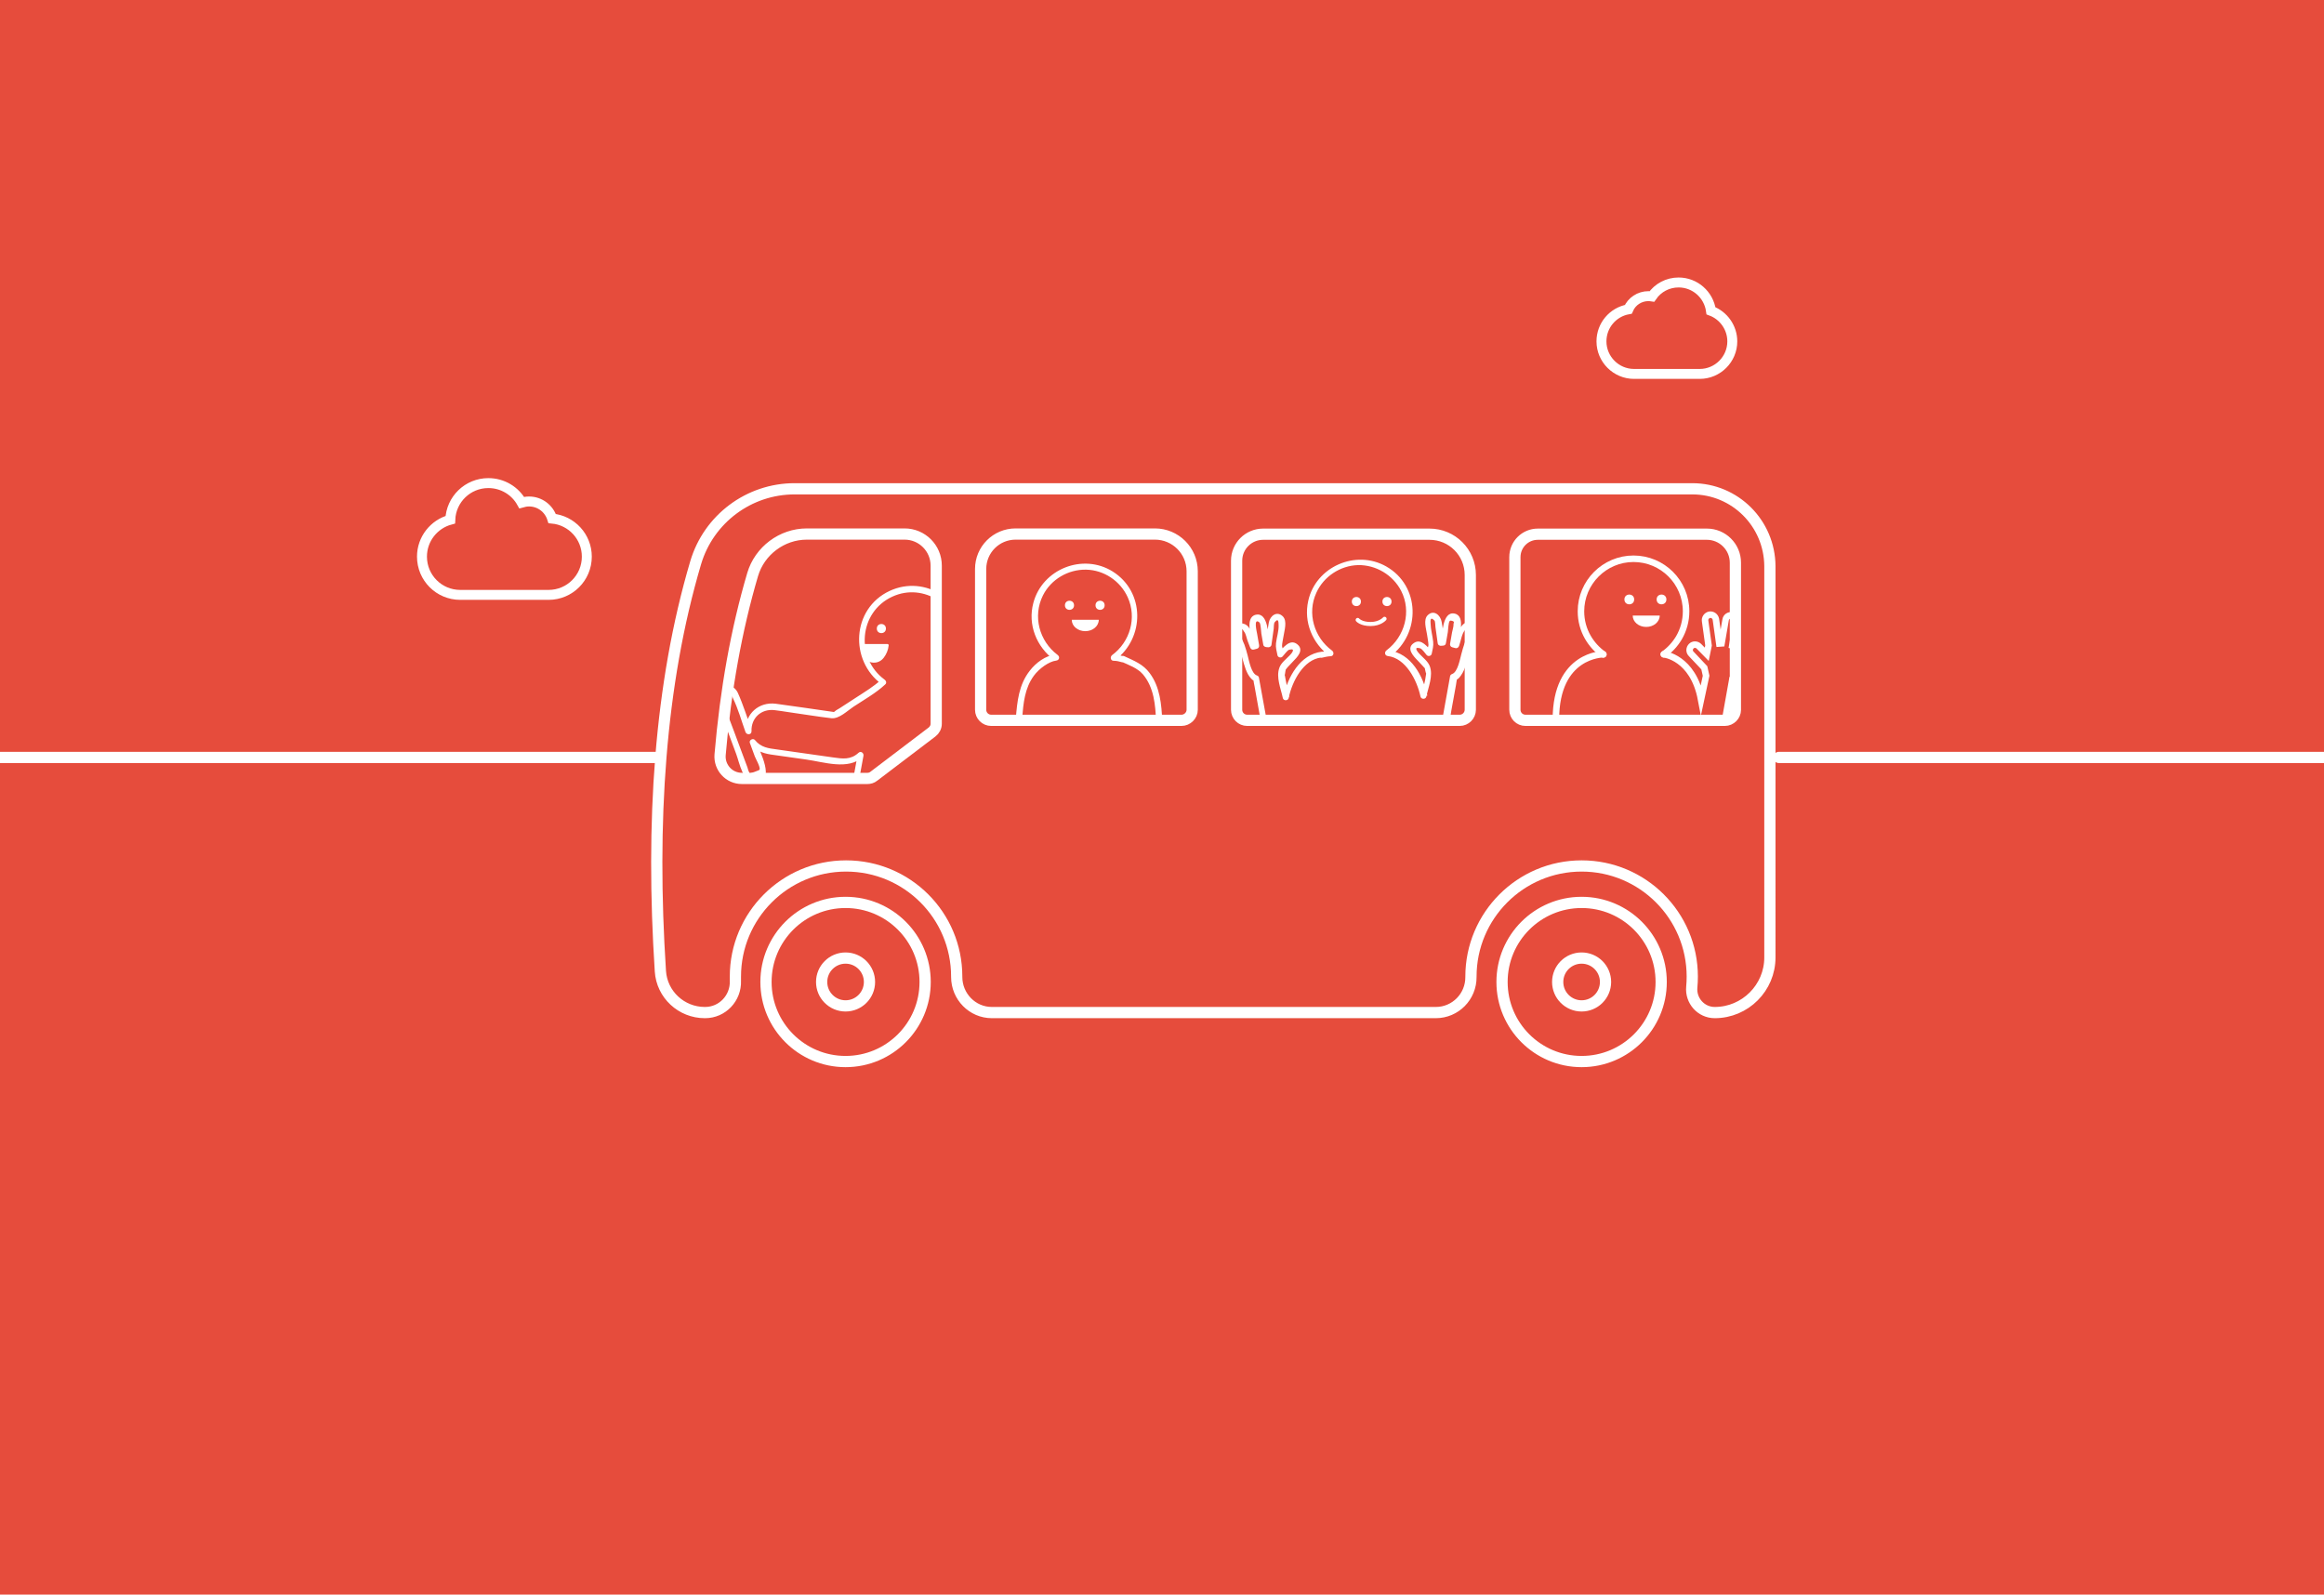 <?xml version="1.0" encoding="utf-8"?>
<!-- Generator: Adobe Illustrator 18.1.0, SVG Export Plug-In . SVG Version: 6.00 Build 0)  -->
<!DOCTYPE svg PUBLIC "-//W3C//DTD SVG 1.1//EN" "http://www.w3.org/Graphics/SVG/1.1/DTD/svg11.dtd">
<svg version="1.1" id="Layer_1" xmlns="http://www.w3.org/2000/svg" xmlns:xlink="http://www.w3.org/1999/xlink" x="0px" y="0px"
	 viewBox="0 0 1428.1 980" enable-background="new 0 0 1428.1 980" xml:space="preserve">
<rect x="-2.9" y="-5.8" fill="#E64C3C" width="1437" height="996.4"/>
<line fill="none" stroke="#FFFFFF" stroke-width="6.9" stroke-linecap="round" stroke-miterlimit="10" x1="-8" y1="465.5" x2="406" y2="465.5"/>
<line fill="none" stroke="#FFFFFF" stroke-width="6.9" stroke-linecap="round" stroke-miterlimit="10" x1="1093.1" y1="465.5" x2="1507.2" y2="465.5"/>
<path fill="#E64C3C" stroke="#FFFFFF" stroke-width="6.111" stroke-linecap="round" stroke-miterlimit="10" d="M1031.5,173.6
	c-6.6,0-12.7,3.2-16.4,8.6c-0.7-0.1-1.4-0.2-2.1-0.2c-5.5,0-10.3,3.2-12.4,8.1c-9.5,1.7-16.5,9.9-16.5,19.7c0,11,9,20,20,20h40.4
	c11,0,20-9,20-20c0-8.4-5.3-15.9-13.1-18.8C1050,181.1,1041.6,173.6,1031.5,173.6L1031.5,173.6z"/>
<path fill="none" stroke="#FFFFFF" stroke-width="2.639" stroke-linecap="round" stroke-miterlimit="10" d="M575.3,448l-40.1,30.4
	h-79.3c-7.9,0-14-6.7-13.4-14.5c3.4-40.1,10-76.9,20-110.8c4.3-14.6,18-24.9,33.3-24.9h66.6c7.1,0,12.8,5.7,12.8,12.8V448z"/>
<path fill="none" stroke="#FFFFFF" stroke-width="2.639" stroke-linecap="round" stroke-miterlimit="10" d="M903.5,442.7H759.9
	v-98.1c0-9,7.3-16.3,16.3-16.3h108.7c10.3,0,18.6,8.3,18.6,18.6V442.7z"/>
<path fill="none" stroke="#FFFFFF" stroke-width="2.639" stroke-linecap="round" stroke-miterlimit="10" d="M1066.4,442.7H930.9
	V342.3c0-7.8,6.3-14.1,14.1-14.1h110.5c6,0,11,4.9,11,11V442.7z"/>
<path fill="none" stroke="#FFFFFF" stroke-width="2.639" stroke-linecap="round" stroke-miterlimit="10" d="M575.3,341v107
	l-40.1,30.4h-79.3c-7.9,0-14-6.7-13.4-14.5c3.4-40.1,10-76.9,20-110.8c4.3-14.6,18-24.9,33.3-24.9h66.6
	C569.5,328.2,575.3,333.9,575.3,341z"/>
<g>
	<path fill="#E64C3C" d="M592.1,393.1c0-17.3-14.1-31.3-31.5-31.2c-17.3,0.1-31.3,14.2-31.2,31.5c0.1,10.6,5.4,20,13.5,25.6
		c-0.9,0.8-1.8,1.7-2.6,2.6l-27.4,17.9l-37.1-5.2c-7.6-1.1-14.6,4.2-15.6,11.8c-0.1,1.1-0.2,2.1-0.1,3.1l-8.5-22.9c-1-2.7-4-4-6.6-3
		c-2.7,1-4,4-3,6.6l17.2,46.1c1,2.7,4,4,6.6,3c2.7-1,4-4,3-6.6l-6.1-16.3c2.1,2.9,5.4,5,9.2,5.6l45,6.4c4.5,0.6,8.9-1,11.8-4.1
		l-3.8,20.7l41.6,26.5c0.1-0.5,0.3-1.1,0.4-1.7l13.7-68.4c1.3-8.5-1.2-15.3-5.6-20C585.2,416.1,592.2,405.4,592.1,393.1z"/>
	<g>
		<path fill="#FFFFFF" d="M594,393.1c-0.6-23.8-25.4-40.2-47.4-29.9c-23.2,10.9-24.8,42.7-4.7,57.4c-0.1-1-0.3-2-0.4-2.9
			c-4.8,4.4-10.4,7.7-15.9,11.3c-3.2,2.1-6.5,4.2-9.7,6.3c-0.9,0.6-2.1,1.1-2.9,1.9c-1.2,1-1.2,0.3,0.2,0.5
			c-12.2-1.7-24.3-3.6-36.5-5.2c-10.3-1.3-18.8,6.1-18.5,16.6c1.2-0.2,2.5-0.3,3.7-0.5c-2.8-7.6-5.2-15.5-8.5-22.8
			c-2.3-5.1-9.3-6.7-12.6-1.4c-1.9,3.1-0.7,5.9,0.4,8.9c3.7,10,7.5,20,11.2,30.1c2,5.3,4.2,18.3,12,17.8c12.8-0.8,2.2-19.9,0.1-25.6
			c-1,0.6-2.1,1.2-3.1,1.8c3.8,4.7,8.7,5.9,14.3,6.6c6.6,0.9,13.2,1.9,19.8,2.8c10.7,1.5,25.8,6.7,34.7-1.6c-1-0.6-2.1-1.2-3.1-1.8
			c-1.3,6.9-2.5,13.8-3.8,20.7c-0.2,0.9,0.1,1.6,0.9,2.1c13.9,8.8,27.7,17.7,41.6,26.5c1,0.6,2.5,0,2.8-1.1c3.4-14.7,6-29.7,9-44.5
			c3-15,10.5-34.3-1-47.3c-0.1,1-0.3,2-0.4,2.9C587.1,416.9,593.7,405.8,594,393.1c0-2.4-3.7-2.4-3.8,0
			c-0.2,11.4-6.2,21.1-16.2,26.5c-1.1,0.6-1.1,2.1-0.4,2.9c6.2,7,5.7,15.1,4.1,23.5c-1.6,8-3.2,16-4.8,24
			c-2.7,13.6-5.1,27.2-8.2,40.7c0.9-0.4,1.8-0.7,2.8-1.1c-13.9-8.8-27.7-17.7-41.6-26.5c0.3,0.7,0.6,1.4,0.9,2.1
			c1.3-6.9,2.5-13.8,3.8-20.7c0.3-1.8-1.7-3.2-3.1-1.8c-4.8,4.4-9.8,3.6-15.5,2.8c-5.9-0.8-11.7-1.7-17.6-2.5
			c-5.6-0.8-11.3-1.6-16.9-2.4c-5.3-0.7-9.9-1.2-13.6-5.8c-1.2-1.4-3.8,0.1-3.1,1.8c1,2.7,2,5.4,3,8.2c0.6,1.6,3.5,6.5,3,8.2
			c-0.1,0.4-6,2.4-6.1,2.4c-0.2-0.1-0.2-0.6-0.3-0.8c-0.6-0.8-0.8-2.2-1.1-3c-1.2-3.3-2.5-6.6-3.7-9.9c-2.9-7.8-5.8-15.7-8.8-23.5
			c-0.8-2.2-2.5-5.1-2.8-7.5c0-0.3-0.5-0.9-0.4-1.1c0.1-0.5,6-2.4,6.1-2.3c0.3,0.2,0.4,1.2,0.6,1.6c3.3,6.6,5.3,14.1,7.8,21
			c0.7,1.9,3.8,1.8,3.7-0.5c-0.3-8.1,5.9-13.8,13.9-13c3,0.3,6.1,0.9,9.1,1.3c8.7,1.2,17.4,2.7,26.1,3.7c4.8,0.5,9.8-4.6,13.6-7.1
			c6.7-4.4,13.7-8.3,19.5-13.7c1-0.9,0.5-2.3-0.4-2.9c-18-13.2-15.9-41.5,4.7-51c19.5-9,41.2,5.8,41.8,26.7
			C590.3,395.5,594,395.5,594,393.1z"/>
	</g>
</g>
<circle fill="#FFFFFF" cx="541.6" cy="386.3" r="2.8"/>
<path fill="#FFFFFF" d="M546.1,396.6c-0.3,2.9-1.4,5.5-3.1,7.7c-4.5,5.8-13.8,2.5-13.8-4.8v-2.2c0-0.8,0.7-1.5,1.5-1.5h14.7
	C545.8,395.8,546.1,396.2,546.1,396.6z"/>
<rect x="577.4" y="324.7" fill="#E64C3C" width="17.7" height="131.7"/>
<path fill="none" d="M562.4,328.2h-66.6c-15.3,0-29,10.2-33.3,24.9c-10,33.9-16.7,70.7-20,110.8c-0.7,7.8,5.5,14.5,13.4,14.5h79.3
	l40.1-30.4V341C575.3,333.9,569.5,328.2,562.4,328.2z"/>
<g>
	<path fill="#E64C3C" d="M798.4,468l69.4-0.3v-19.3c0,0,0.1,8,8.6,9.3c10.3,1.5,11.7-10.6,11.7-10.6l5.5-30.8
		c4.4-0.9,7.8-17.2,7.8-17.2l4-10.6c0.6-1.6-0.2-3.5-1.9-4.1c-1.6-0.6-3.5,0.2-4.1,1.9l-4,10.6l-1.9-0.5l2.4-13.8
		c0.3-1.7-0.8-3.4-2.6-3.7c-1.7-0.3-3.4,0.8-3.7,2.6l-2.4,13.8l-1.4,0.1l-2-14.3c-0.3-1.7-2-2.9-3.7-2.6c-1.7,0.3-2.9,2-2.6,3.7
		l2,14.3l-1.1,5.1l-4.6-4.7c-1.2-1.3-3.2-1.3-4.5-0.1c-1.3,1.2-1.3,3.2-0.1,4.5l7.7,8.1l1,4.7l-2.9,13.8
		c-4.7-24.5-21.8-26.3-21.8-26.3c3.6-2.5,6.6-5.8,8.8-9.6c2.7-4.6,4.2-9.9,4.2-15.5c0-17-13.8-30.8-30.8-30.8s-30.8,13.8-30.8,30.8
		c0,5.5,1.4,10.7,4,15.2c2.3,4,5.4,7.4,9.1,10c0,0-2.4,0-5.7,0.9l0-0.2c0,0-17.1,1.8-21.8,26.3l-2.9-13.8l1-4.7l7.7-8.1
		c1.2-1.3,1.2-3.3-0.1-4.5c-1.3-1.2-3.3-1.2-4.5,0.1l-4.6,4.7l-1.1-5.1l2-14.3c0.3-1.7-0.8-3.4-2.6-3.7c-1.7-0.3-3.4,0.8-3.7,2.6
		l-2,14.3l-1.4-0.1l-2.4-13.8c-0.3-1.7-1.9-2.9-3.7-2.6c-1.7,0.3-2.9,1.9-2.6,3.7l2.4,13.8l-1.9,0.5l-4-10.6
		c-0.6-1.6-2.4-2.5-4.1-1.9c-1.6,0.6-2.5,2.4-1.9,4.1l4,10.6c0,0,3.4,16.3,7.8,17.2l5.5,30.8c0,0,1.4,12.1,11.7,10.6
		c0.3,0,0.6-0.1,0.8-0.2v9.7l7.8,0"/>
	<g>
		<path fill="#FFFFFF" d="M798.4,469.9c23.1-0.1,46.3-0.2,69.4-0.3c1,0,1.9-0.9,1.9-1.9c0-6.4,0-12.8,0-19.3c-1.2,0-2.5,0-3.8,0
			c0.3,9.8,13.1,15.2,20,7.9c4.9-5.2,4.7-12.6,5.9-19.3c1-5.3,1.9-10.6,2.9-16c0.2-1.3,0.4-2.8,0.7-4.1c-0.1,0.5-1.4,1.4,0.2,0.5
			c0.9-0.5,1.5-1.4,2.1-2.2c3-4.2,4-9.7,5.3-14.6c1-3.6,2.6-6.9,3.8-10.4c0.7-2.2,1.1-4.3-0.7-6.2c-1.9-2-5.1-2.1-7.1-0.2
			c-2.9,2.8-3.9,9-5.3,12.6c0.8-0.4,1.5-0.9,2.3-1.3c-0.6-0.2-1.2-0.3-1.9-0.5c0.4,0.8,0.9,1.5,1.3,2.3c0.8-4.6,5.8-18.2-1.5-19.8
			c-7.7-1.7-7.6,13.2-8.4,17.7c0.6-0.5,1.2-0.9,1.8-1.4c-0.5,0-0.9,0.1-1.4,0.1c0.6,0.5,1.2,0.9,1.8,1.4c-0.6-4.2-1-8.5-1.8-12.7
			c-0.7-4.1-4.8-7.8-8.6-4.1c-2.8,2.8-0.9,8.4-0.4,11.8c0.3,2.2,0.8,4.4,0.9,6.6c0,0.8,0,0.2,0-0.2c0,0.5-0.2,1-0.3,1.4
			c-0.3,1.1-0.5,2.3-0.7,3.5c1-0.3,2.1-0.6,3.1-0.8c-2.7-2.7-6.4-8.1-10.8-5.4c-5.4,3.3-0.6,8.2,2.2,11.1c1,1,2,2.1,2.9,3.1
			c0.3,0.3,1.7,2,1.4,1.3c-0.2-0.3,0.3,2.1,0.5,2.7c0.6,2,0.3,0.1,0.2,1.2c-0.5,4.4-1.9,8.8-2.8,13.1c1.2,0,2.4,0,3.6,0
			c-2.5-11.9-10-26.1-23.6-27.7c0.3,1.2,0.6,2.3,0.9,3.5c18.8-14,18.4-43.3-2.6-55.2c-18.7-10.6-43.3,0.2-47.9,21.2
			c-2.9,13.1,2.6,26.1,13.2,34c0.3-1.2,0.6-2.3,0.9-3.5c-2.1,0-4.2,0.5-6.2,1c0.8,0.8,1.5,1.5,2.3,2.3c0-0.1,0-0.1,0-0.2
			c0.2-1.1-0.5-2.5-1.8-2.4c-13.5,1.6-21.1,15.8-23.6,27.7c1.2,0,2.4,0,3.6,0c-0.9-4.3-2-8.5-2.7-12.8c-0.3-1.7-0.3,0.7,0-1.1
			c0.2-1.1,0.3-2.4,0.7-3.4c-0.5,1.2,0.4-0.3,0.9-0.8c1.1-1.1,2.1-2.2,3.2-3.4c2.7-2.8,7.3-7.2,2.7-10.8c-4.5-3.5-8.5,2.2-11.4,5.1
			c1,0.3,2.1,0.6,3.1,0.8c-0.2-1-0.4-2-0.6-3c-0.3-1.1-0.4-2.2-0.4-1.4c0-2.1,0.6-4.3,0.9-6.3c0.5-3.5,2.5-9.4-0.4-12.3
			c-3.7-3.6-7.8-0.3-8.6,3.7c-0.8,4.3-1.2,8.7-1.8,13.1c0.6-0.5,1.2-0.9,1.8-1.4c-0.5,0-0.9-0.1-1.4-0.1c0.6,0.5,1.2,0.9,1.8,1.4
			c-0.8-4.5-0.6-19.4-8.4-17.7c-7.3,1.6-2.3,15.2-1.5,19.8c0.4-0.8,0.9-1.5,1.3-2.3c-0.6,0.2-1.2,0.3-1.9,0.5
			c0.8,0.4,1.5,0.9,2.3,1.3c-1.3-3.5-2.3-7.1-3.9-10.5c-1.7-3.6-6.4-5-9-1.2c-2.2,3.3,0.7,7.9,1.9,11c1.1,2.8,1.8,5.5,2.6,8.4
			c1.1,4,2.4,9.3,5.4,12.3c0.5,0.5,1,1,1.6,1.3c1.1,0.5-0.3-1.4-0.3-0.6c0.1,1.3,0.5,2.6,0.7,3.9c1.5,8.6,3.1,17.1,4.6,25.7
			c0.2,1.1,0,0.3,0.3,1.7c0.4,1.9,1.1,3.7,2,5.4c2.7,4.7,7.4,6.4,12.6,5.4c-0.8-0.6-1.6-1.2-2.4-1.8c0,3.2,0,6.4,0,9.7
			c0,1,0.9,1.9,1.9,1.9c2.6,0,5.2,0,7.8,0c2.4,0,2.4-3.8,0-3.8c-2.6,0-5.2,0-7.8,0c0.6,0.6,1.2,1.2,1.9,1.9c0-3.2,0-6.4,0-9.7
			c0-1.3-1.2-2-2.4-1.8c-9.6,1.8-10.2-9.3-11.4-15.7c-1.5-8.1-2.9-16.1-4.4-24.2c-0.1-0.7-0.7-1.1-1.3-1.3
			c-3.4-1.2-4.8-9.2-5.6-12.2c-0.6-2.3-1.2-4.5-2-6.7c-0.7-1.8-2-4.1-2.3-6.1c0-0.2-0.6-1.1-0.5-1.4c1.1-4,2.1-1,2.6-0.5
			c1.1,1.2,1.6,4.3,2.2,5.8c0.5,1.3,1,2.6,1.5,3.9c0.4,1,1.2,1.6,2.3,1.3c0.6-0.2,1.2-0.3,1.9-0.5c1.1-0.3,1.5-1.3,1.3-2.3
			c-0.4-2.3-0.8-4.6-1.2-6.9c-0.1-0.8-2.5-10.2,1.4-7c0.9,0.7,1,5.9,1.2,6.9c0.4,2.3,0.8,4.6,1.2,6.9c0.1,0.8,1,1.3,1.8,1.4
			c0.5,0,0.9,0.1,1.4,0.1c0.7,0,1.7-0.6,1.8-1.4c0.5-3.3,0.9-6.7,1.4-10c0.1-0.9,0-3.3,0.6-4c2.6-3.2,2.3,0.7,2.4,1.7
			c0.2,3.6-1.2,7.6-1.6,11.2c-0.3,2.6,0.4,4.8,0.9,7.4c0.3,1.4,2.2,1.8,3.1,0.8c1-1,2.9-3.8,4.1-4.2c4.7-1.2,1,2.8,0.2,3.6
			c-2.1,2.2-5.1,4.4-6.2,7.4c-2.2,5.9,0.9,12.9,2.1,18.7c0.4,1.8,3.2,1.8,3.6,0c2.1-10.4,9.2-23.7,20-24.9c-0.6-0.8-1.2-1.6-1.8-2.4
			c0,0.1,0,0.1,0,0.2c-0.3,1.4,0.9,2.7,2.3,2.3c1.7-0.4,3.4-0.8,5.2-0.9c2,0,2.4-2.4,0.9-3.5c-11-8.1-15.4-22.9-9.6-35.5
			c4.5-10,14.7-16.7,25.6-17c11-0.2,21.4,6,26.5,15.8c6.5,12.7,2.3,28.1-9,36.6c-1.5,1.2-1,3.3,0.9,3.5c10.8,1.3,17.8,14.6,20,24.9
			c0.4,1.8,3.2,1.8,3.6,0c1.2-5.8,4.3-12.8,2.1-18.7c-1.1-2.9-4-5.1-6.2-7.4c-0.8-0.9-4.4-4.8,0.2-3.6c1.3,0.3,3.2,3.2,4.1,4.2
			c0.9,1,2.8,0.6,3.1-0.8c0.5-2.5,1.2-4.8,0.9-7.4c-0.4-3.7-1.5-7.5-1.6-11.2c0-0.9-0.6-4.9,2.4-1.8c0.5,0.6,0.5,3.3,0.6,4.1
			c0.5,3.3,0.9,6.7,1.4,10c0.1,0.8,1.1,1.4,1.8,1.4c0.5,0,0.9-0.1,1.4-0.1c0.8,0,1.7-0.5,1.8-1.4c0.4-2.3,0.8-4.6,1.2-6.9
			c0.2-1.2,0.3-6.1,1.2-6.9c0.6-0.5,2.4,0.2,2.5,0.6c0.1,0.3-0.2,0.9-0.2,1.3c0.1,1.6-0.6,3.5-0.9,5.1c-0.4,2.3-0.8,4.6-1.2,6.9
			c-0.2,1,0.2,2,1.3,2.3c0.6,0.2,1.2,0.3,1.9,0.5c1,0.3,1.9-0.3,2.3-1.3c1-2.7,1.7-7.7,3.6-9.7c0.5-0.6,1.5-3.5,2.6,0.5
			c0.1,0.3-0.5,1.1-0.5,1.4c-0.2,1.9-1.6,4.3-2.3,6.1c-0.8,2.3-1.4,4.4-2,6.7c-0.8,2.9-2.2,11-5.6,12.2c-0.6,0.2-1.2,0.7-1.3,1.3
			c-1.7,9.5-3.4,18.9-5.1,28.4c-0.5,2.9-0.5,4.9-2.2,7.8c-3.8,6.5-14.6,4.1-14.8-3.6c-0.1-2.4-3.8-2.4-3.8,0c0,6.4,0,12.8,0,19.3
			c0.6-0.6,1.2-1.2,1.9-1.9c-23.1,0.1-46.3,0.2-69.4,0.3C796,466.1,796,469.9,798.4,469.9L798.4,469.9z"/>
	</g>
</g>
<circle fill="#FFFFFF" cx="852.3" cy="369.7" r="2.8"/>
<circle fill="#FFFFFF" cx="833.5" cy="369.7" r="2.8"/>
<path fill="none" stroke="#FFFFFF" stroke-width="2.51" stroke-linecap="round" stroke-miterlimit="10" d="M850.8,380.3
	c0,0-2.7,3.2-8.6,3.2c-5.8,0-7.9-2.5-7.9-2.5"/>
<g>
	<path fill="#E64C3C" d="M626.2,441.5l1-11.1C631.9,405.9,649,404,649,404c-3.6-2.5-6.6-5.8-8.8-9.6c-2.7-4.6-4.2-9.9-4.2-15.5
		c0-17,13.8-30.8,30.8-30.8c17,0,30.8,13.8,30.8,30.8c0,5.5-1.4,10.7-4,15.2c-2.3,4-5.4,7.4-9.1,10c0,0,2.4,0,5.7,0.9
		c0,0,0-0.2,0-0.2c0,0,10.1,4.7,10.9,5.4c9.5,8.2,11,21,11.4,32.9"/>
	<g>
		<path fill="#FFFFFF" d="M628.1,441.5c0.8-9.3,1.5-18.4,7.2-26.2c3.2-4.4,9.3-8.8,13.7-9.3c1.9-0.2,2.5-2.3,0.9-3.5
			c-11.3-8.5-15.4-23.8-9-36.6c5-9.9,15.5-16,26.5-15.8c11,0.2,21.1,7,25.6,17c5.7,12.6,1.4,27.4-9.6,35.5c-1.4,1.1-1,3.5,0.9,3.5
			c1.8,0,3.5,0.4,5.2,0.9c1.4,0.4,2.6-0.9,2.3-2.3c0-0.1,0-0.1,0-0.2c-0.9,0.7-1.8,1.4-2.8,2.1c4.6,2.1,9.9,3.9,13.3,7.8
			c6.8,8,7.7,18.8,8.1,28.8c0.1,2.4,3.8,2.4,3.8,0c-0.4-10.2-1.4-21.1-7.7-29.5c-4-5.5-9.6-7.6-15.6-10.4c-1.5-0.7-3.1,0.4-2.8,2.1
			c0,0.1,0,0.1,0,0.2c0.8-0.8,1.5-1.5,2.3-2.3c-2-0.5-4.1-1-6.2-1c0.3,1.2,0.6,2.3,0.9,3.5c18.5-13.7,18.6-42.1-1.4-54.6
			c-18.3-11.4-43.2-1.5-48.7,19.3c-3.6,13.4,1.9,27,12.9,35.2c0.3-1.2,0.6-2.3,0.9-3.5c-6.4,0.7-12.2,5.1-16,10
			c-6.8,8.7-7.7,18.9-8.6,29.4C624.1,443.9,627.8,443.9,628.1,441.5L628.1,441.5z"/>
	</g>
</g>
<circle fill="#FFFFFF" cx="657.2" cy="372" r="2.8"/>
<circle fill="#FFFFFF" cx="676" cy="372" r="2.8"/>
<path fill="#FFFFFF" d="M675.2,380.9c0,3.9-3.7,7-8.3,7s-8.3-3.1-8.3-7H675.2z"/>
<path fill="#FFFFFF" d="M1019.9,378.3c0,3.9-3.7,7-8.3,7s-8.3-3.1-8.3-7H1019.9z"/>
<path fill="none" stroke="#FFFFFF" stroke-width="4" stroke-linecap="round" stroke-miterlimit="10" d="M1022.4,402.1
	c3.8-2.7,6.9-6.1,9.3-10.1c2.8-4.8,4.4-10.4,4.4-16.3c0-17.9-14.5-32.3-32.3-32.3s-32.3,14.5-32.3,32.3c0,5.8,1.5,11.2,4.2,15.9
	c2.4,4.2,5.7,7.8,9.6,10.6"/>
<circle fill="#FFFFFF" cx="1021" cy="368.4" r="3"/>
<circle fill="#FFFFFF" cx="1001.2" cy="368.4" r="3"/>
<path fill="none" stroke="#FFFFFF" stroke-width="4" stroke-linecap="round" stroke-miterlimit="10" d="M985.2,402.1
	c0,0-29.1-0.1-29.1,40.1v29.6"/>
<g>
	<path fill="none" stroke="#FFFFFF" stroke-width="4" stroke-linecap="round" stroke-miterlimit="10" d="M1022.4,402.1
		c0,0,18,1.9,22.9,27.7l3.1-14.5l-1.1-4.9l-8.1-8.6c-1.3-1.3-1.2-3.4,0.1-4.7c1.3-1.3,3.4-1.2,4.7,0.1l4.8,4.9l1.1-5.4l-2.1-15
		c-0.3-1.8,0.9-3.5,2.7-3.9c1.8-0.3,3.5,0.9,3.9,2.7l2.1,15l1.4-0.1l2.5-14.5c0.3-1.8,2-3,3.9-2.7c1.8,0.3,3,2,2.7,3.9l-2.5,14.6
		l2,0.5l4.2-11.1c0.6-1.7,2.6-2.6,4.3-1.9c1.7,0.6,2.6,2.6,1.9,4.3l-4.2,11.1c0,0-3.6,17.1-8.2,18.1l-5.8,32.4
		c0,0-1.5,12.8-12.3,11.1c-9-1.3-9-9.7-9-9.7v20.2"/>
</g>
<path fill="none" stroke="#010101" stroke-width="1.994" stroke-linecap="round" stroke-miterlimit="10" d="M1045.2,427.9"/>
<path fill="#E64C3C" stroke="#FFFFFF" stroke-width="6.9" stroke-linecap="round" stroke-miterlimit="10" d="M1039.9,300.4H488.3
	c-28.1,0-52.8,18.5-60.8,45.4c-22.2,75-27.6,159.9-21.7,251c0.9,14.4,12.9,25.5,27.3,25.5h0.2c10.6,0,19-8.9,18.6-19.5
	c0-0.9,0-1.7,0-2.6c0-37.5,30.4-68,68-68s68,30.4,68,68c0,0.1,0,0.2,0,0.2c0,12,9.6,21.9,21.6,21.9h272.8c12,0,21.7-9.8,21.6-21.9
	c0-0.1,0-0.2,0-0.2c0-37.5,30.4-68,68-68c37.5,0,68,30.4,68,68c0,2.2-0.1,4.3-0.3,6.4c-0.8,8.4,5.7,15.7,14.1,15.7h0
	c18.7,0,33.9-15.2,33.9-33.9V347.9C1087.4,321.6,1066.2,300.4,1039.9,300.4z M572.7,449.9l-35.8,27.2c-1.1,0.9-2.5,1.3-3.9,1.3
	h-77.1c-7.9,0-14-6.7-13.4-14.5c3.4-40.1,10-76.9,20-110.8c4.3-14.6,18-24.9,33.3-24.9h60.1c10.7,0,19.4,8.7,19.4,19.4v97.2
	C575.3,446.8,574.3,448.7,572.7,449.9z M726,442.7H609.1c-3.6,0-6.5-2.9-6.5-6.5v-86.5c0-11.9,9.6-21.5,21.5-21.5h85.6
	c12.6,0,22.9,10.2,22.9,22.9v85.1C732.6,439.7,729.6,442.7,726,442.7z M897,442.7H766.4c-3.6,0-6.5-2.9-6.5-6.5v-91.6
	c0-9,7.3-16.3,16.3-16.3h102.2c13.9,0,25.1,11.2,25.1,25.1v82.8C903.5,439.7,900.6,442.7,897,442.7z M1059.9,442.7H937.4
	c-3.6,0-6.5-2.9-6.5-6.5v-93.8c0-7.8,6.3-14.1,14.1-14.1h103.9c9.6,0,17.5,7.8,17.5,17.5v90.5
	C1066.4,439.7,1063.5,442.7,1059.9,442.7z"/>
<g>
	
		<circle fill="#E64C3C" stroke="#FFFFFF" stroke-width="6.9" stroke-linecap="round" stroke-miterlimit="10" cx="519.6" cy="603.5" r="48.9"/>
	
		<circle fill="#E64C3C" stroke="#FFFFFF" stroke-width="6.9" stroke-linecap="round" stroke-miterlimit="10" cx="519.6" cy="603.5" r="14.7"/>
</g>
<g>
	
		<circle fill="#E64C3C" stroke="#FFFFFF" stroke-width="6.9" stroke-linecap="round" stroke-miterlimit="10" cx="971.9" cy="603.5" r="48.9"/>
	
		<circle fill="#E64C3C" stroke="#FFFFFF" stroke-width="6.9" stroke-linecap="round" stroke-miterlimit="10" cx="971.9" cy="603.5" r="14.7"/>
</g>
<path fill="#E64C3C" stroke="#FFFFFF" stroke-width="6.111" stroke-linecap="round" stroke-miterlimit="10" d="M300.1,296.9
	c8.8,0,16.5,4.8,20.5,12c1.4-0.4,2.9-0.7,4.5-0.7c6.7,0,12.3,4.4,14.2,10.5c11.9,1.1,21.3,11.1,21.3,23.4c0,13-10.5,23.5-23.5,23.5
	h-54.3c-13,0-23.5-10.5-23.5-23.5c0-10.9,7.4-20,17.4-22.7C277.2,306.9,287.4,296.9,300.1,296.9"/>
</svg>
